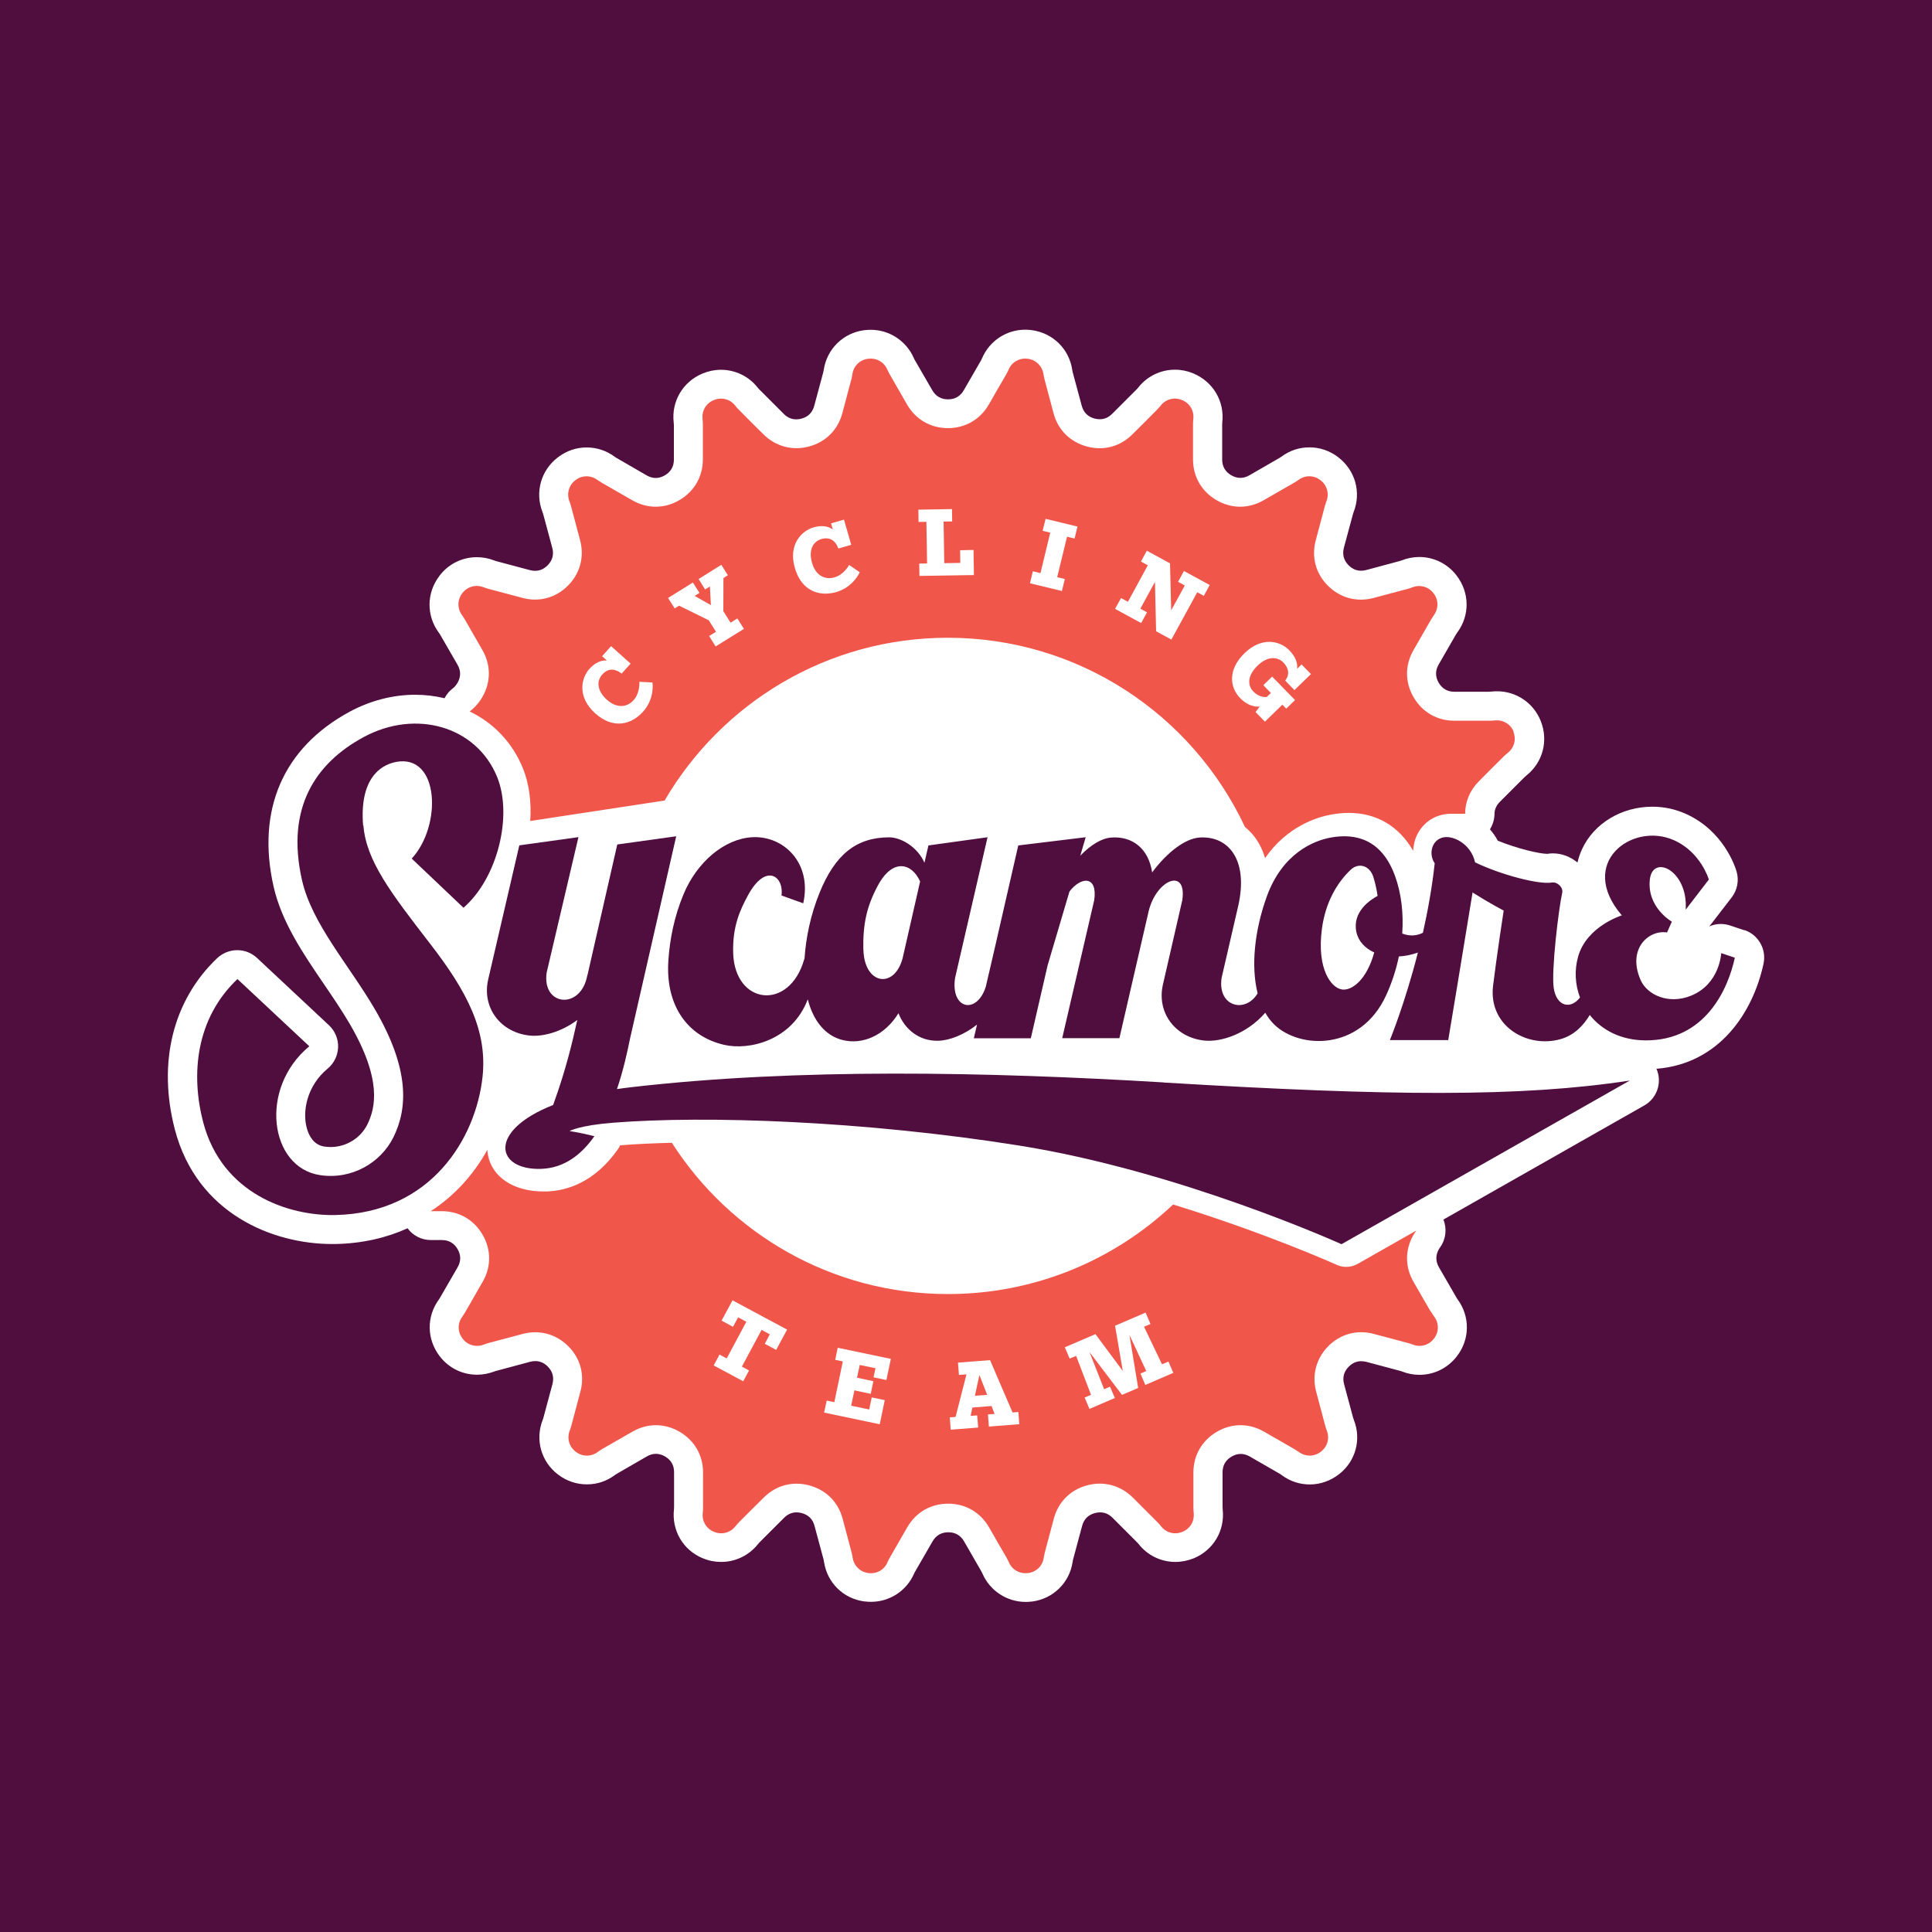 <svg viewBox="0 0 200 200" xmlns="http://www.w3.org/2000/svg" id="Layer_1">
  <defs>
    <style>
      .cls-1 {
        fill: #fff;
      }

      .cls-1, .cls-2, .cls-3 {
        fill-rule: evenodd;
      }

      .cls-2, .cls-4 {
        fill: #500e3f;
      }

      .cls-3 {
        fill: #f1564b;
      }
    </style>
  </defs>
  <rect height="200" width="200" x="0" class="cls-4"></rect>
  <path d="M180.57,96.3l-1.43-.48c-.33-.11-.67-.17-1-.17-.41,0-.81.08-1.19.25l2.32-3.01c.58-.76.77-1.75.5-2.67-.12-.43-1.33-4.24-5.3-5.99-1.08-.48-2.23-.72-3.42-.72-3.19,0-6.05,1.73-7.28,4.4-.21.45-.36.91-.47,1.38-.72-.6-1.62-.95-2.54-.95-.22,0-.43.02-.65.06.03,0,.06-.01.08-.01-.82,0-3.08-.53-5.14-1.36-.23-.44-.51-.82-.81-1.18.29-.47.46-1.01.47-1.58,0-.48.19-.9.56-1.27l2.54-2.54c.06-.06.12-.11.19-.17,1.73-1.37,2.32-3.65,1.48-5.69,0,0,0-.02-.01-.03-.76-1.83-2.52-3.01-4.5-3.01-.19,0-.38.01-.56.03-.09,0-.18.02-.27.02h-3.58c-.72,0-1.27-.32-1.63-.94-.36-.62-.36-1.26,0-1.88l1.79-3.11c.04-.07.09-.14.14-.21,1.31-1.77,1.28-4.13-.08-5.9-.93-1.21-2.34-1.91-3.86-1.91-.61,0-1.22.12-1.79.34-.08.03-.17.06-.24.08l-3.46.93c-.18.05-.37.07-.54.07-.48,0-.91-.19-1.28-.56-.51-.51-.67-1.12-.49-1.82l.93-3.45c.02-.08.05-.16.08-.25.8-2.04.17-4.31-1.6-5.67-.86-.66-1.89-1.02-2.97-1.02s-2.05.33-2.9.96c-.07.05-.13.09-.22.14l-3.1,1.79c-.31.18-.63.27-.94.27s-.63-.09-.94-.27c-.62-.36-.94-.91-.94-1.63v-3.58c0-.09,0-.17.01-.26.25-2.19-.95-4.22-3.01-5.08-.6-.25-1.23-.38-1.88-.38-1.49,0-2.88.67-3.81,1.85-.05.07-.11.13-.17.19l-2.53,2.53c-.37.37-.8.56-1.28.56-.17,0-.35-.02-.54-.07-.7-.19-1.14-.63-1.33-1.33l-.93-3.45c-.02-.08-.04-.16-.05-.26-.33-2.18-2.01-3.83-4.23-4.12-.22-.03-.43-.04-.64-.04-1.94,0-3.69,1.15-4.46,2.94-.03.08-.07.15-.11.23l-1.79,3.1c-.36.62-.91.94-1.63.94s-1.27-.32-1.63-.94l-1.8-3.11c-.04-.07-.08-.14-.11-.22-.78-1.78-2.53-2.93-4.46-2.93-.21,0-.43.01-.64.04-.01,0-.03,0-.04,0-2.18.29-3.86,1.94-4.19,4.12-.01.08-.03.16-.05.25l-.93,3.46c-.19.7-.63,1.14-1.33,1.33-.18.05-.37.07-.54.07-.48,0-.91-.19-1.28-.56l-2.53-2.53c-.06-.06-.12-.12-.17-.19-.93-1.18-2.32-1.85-3.81-1.85-.64,0-1.28.13-1.88.38-.02,0-.03.01-.05.02-2.02.85-3.21,2.88-2.96,5.05,0,.09.02.18.02.27v3.58c0,.72-.32,1.27-.94,1.63-.31.18-.63.27-.94.27s-.63-.09-.94-.27l-3.11-1.8c-.07-.04-.14-.08-.2-.13-.85-.63-1.85-.96-2.9-.96s-2.05.33-2.92.98c-.03.02-.06.04-.08.06-1.74,1.34-2.37,3.61-1.57,5.65.03.08.06.16.08.24l.93,3.46c.19.7.02,1.31-.49,1.82-.37.37-.8.56-1.28.56-.17,0-.35-.02-.54-.07l-3.45-.92c-.09-.02-.17-.05-.25-.08-.58-.23-1.18-.34-1.8-.34-1.51,0-2.91.69-3.84,1.89-.01.02-.03.04-.04.06-1.33,1.74-1.36,4.1-.05,5.87.05.06.09.13.14.21l1.79,3.1c.36.62.36,1.26,0,1.88-.14.24-.31.44-.51.59-.36.27-.63.62-.83,1-.97-.23-1.99-.36-3.04-.36-2.31,0-4.66.61-6.79,1.76-6.87,3.72-9.66,10.15-7.87,18.09.83,3.67,3.06,6.95,5.23,10.13.92,1.35,1.87,2.75,2.67,4.12,3.36,5.77,2.64,8.69,1.81,10.38-.7,1.42-2.19,2.34-3.81,2.34-.22,0-.43-.02-.65-.05-1.11-.17-1.6-1.13-1.81-1.91-.48-1.71,0-4.37,2.15-6.15.67-.55,1.06-1.36,1.09-2.22s-.32-1.69-.95-2.28l-7.44-6.96c-.58-.54-1.31-.81-2.05-.81s-1.49.28-2.07.82c-4.6,4.37-6.19,10.83-4.39,17.74,2.29,8.76,10.19,11.86,16.27,11.86h.38c2.8-.06,5.28-.65,7.44-1.63.55.75,1.44,1.22,2.41,1.22h1.14c.72,0,1.27.32,1.63.94.36.62.36,1.26,0,1.88l-1.79,3.1c-.04.08-.09.15-.13.21-1.31,1.77-1.29,4.13.07,5.9.93,1.21,2.34,1.91,3.86,1.91.61,0,1.22-.12,1.78-.33.08-.03.16-.06.26-.08l3.46-.93c.18-.05.37-.07.54-.07.48,0,.91.19,1.28.56.51.51.67,1.12.49,1.82l-.93,3.46c-.02.09-.05.17-.08.24-.8,2.04-.17,4.32,1.57,5.65,0,0,.02.02.03.02.86.66,1.89,1.01,2.97,1.01s2.05-.33,2.91-.97c.07-.05.14-.1.2-.13l3.1-1.79c.31-.18.63-.27.94-.27s.63.09.94.27c.62.36.94.91.94,1.63v3.58c0,.09,0,.18-.01.26-.25,2.19.94,4.23,2.98,5.07,0,0,.03.01.03.01.6.25,1.23.37,1.88.37,1.49,0,2.88-.68,3.81-1.85.05-.07.11-.13.17-.19l2.53-2.53c.37-.37.8-.56,1.28-.56.17,0,.35.02.54.07.7.19,1.15.64,1.33,1.33l.93,3.46c.02.08.04.17.05.25.32,2.17,2,3.82,4.17,4.11,0,0,.04,0,.06,0,.21.03.43.04.64.04,1.94,0,3.69-1.15,4.46-2.93.03-.08.07-.15.12-.23l1.79-3.1c.36-.62.91-.94,1.63-.94s1.27.32,1.63.94l1.79,3.11c.04.07.08.15.11.22.77,1.78,2.53,2.94,4.47,2.94.21,0,.42-.01.63-.04.02,0,.04,0,.05,0,2.18-.29,3.87-1.94,4.19-4.12.01-.08.03-.17.05-.25l.93-3.46c.19-.7.63-1.14,1.33-1.33.18-.05.37-.07.54-.07.48,0,.91.19,1.28.56l2.53,2.53c.06.06.12.12.17.19.93,1.18,2.32,1.85,3.81,1.85.64,0,1.28-.13,1.88-.37l.05-.02c2.02-.85,3.21-2.88,2.96-5.06,0-.08-.01-.17-.01-.25v-3.58c0-.72.32-1.27.94-1.63.31-.18.63-.27.94-.27s.63.09.94.27l3.09,1.78c.08.04.15.09.22.15.85.63,1.85.96,2.9.96s2.1-.35,3-1.04c.01-.01.03-.02.04-.03,1.71-1.34,2.32-3.59,1.52-5.61-.03-.08-.06-.16-.08-.24l-.93-3.46c-.19-.7-.02-1.31.49-1.82.37-.37.8-.56,1.28-.56.17,0,.36.03.54.07l3.48.93c.08.02.16.05.22.07.58.23,1.18.34,1.8.34h0c1.52,0,2.92-.7,3.86-1.91l.02-.03c1.34-1.74,1.36-4.1.06-5.87-.05-.07-.1-.14-.14-.22l-1.79-3.1c-.36-.62-.36-1.26,0-1.89.04-.06.08-.12.12-.18.61-.85.72-1.94.34-2.87l20.79-11.81c1.26-.71,1.83-2.23,1.35-3.59-.03-.07-.06-.14-.09-.21,6.53-.51,10.01-5.85,11.09-10.88.32-1.49-.53-2.99-1.97-3.48Z" class="cls-1"></path>
  <g>
    <path d="M156.7,75.76s0-.02-.01-.03c-.33-.79-1.11-1.24-1.95-1.15-.2.02-.4.03-.6.03h-3.58c-1.79,0-3.33-.89-4.23-2.44-.9-1.55-.9-3.33,0-4.88l.89-1.55.89-1.55c.1-.17.21-.34.32-.5.5-.68.5-1.59-.02-2.26,0,0-.01-.02-.02-.03-.52-.67-1.39-.91-2.18-.6-.18.07-.37.13-.56.18l-1.73.46-1.73.46c-1.73.46-3.45,0-4.72-1.26-1.27-1.27-1.73-2.98-1.26-4.72l.46-1.73.46-1.73c.05-.19.11-.38.18-.56.31-.79.07-1.66-.6-2.18,0,0-.02-.01-.03-.02-.67-.52-1.58-.53-2.26-.02-.16.12-.32.22-.5.32l-1.55.89-1.55.89c-1.55.9-3.33.9-4.88,0-1.55-.9-2.44-2.43-2.44-4.23v-3.58c0-.2.01-.4.03-.6.1-.85-.36-1.62-1.15-1.95,0,0-.02,0-.03-.01-.79-.33-1.66-.1-2.19.57-.12.15-.26.3-.4.45l-1.26,1.27-1.27,1.26c-1.27,1.27-2.98,1.73-4.72,1.26s-2.99-1.72-3.45-3.45l-.46-1.73-.46-1.73c-.05-.19-.09-.39-.12-.58-.13-.84-.77-1.47-1.61-1.59-.01,0-.02,0-.03,0-.84-.11-1.63.33-1.96,1.11-.08.18-.17.36-.27.53l-.9,1.55-.89,1.55c-.9,1.55-2.44,2.44-4.23,2.44s-3.33-.89-4.23-2.44l-.89-1.55-.89-1.55c-.1-.17-.19-.35-.27-.53-.34-.78-1.12-1.22-1.97-1.11,0,0-.02,0-.03,0-.84.11-1.49.74-1.61,1.59-.03.19-.07.39-.12.58l-.46,1.73-.46,1.73c-.46,1.73-1.72,2.99-3.45,3.45-1.73.46-3.45,0-4.72-1.26l-1.27-1.26-1.26-1.27c-.14-.14-.28-.29-.4-.45-.53-.67-1.4-.89-2.19-.57,0,0-.02,0-.03.01-.79.33-1.25,1.1-1.15,1.95.02.2.03.4.03.6v3.58c0,1.79-.89,3.33-2.44,4.23-1.55.9-3.33.9-4.88,0l-1.55-.89-1.55-.89c-.17-.1-.34-.21-.5-.32-.68-.5-1.59-.5-2.26.02,0,0-.02.01-.03.02-.67.52-.91,1.39-.6,2.18.07.18.13.37.18.56l.46,1.73.46,1.73c.46,1.73,0,3.45-1.26,4.71s-2.98,1.73-4.72,1.26l-1.73-.46-1.73-.46c-.19-.05-.38-.11-.56-.18-.79-.31-1.66-.07-2.18.6,0,0-.01.02-.02.03-.52.67-.52,1.58-.02,2.26.12.16.22.32.32.5l.89,1.55.89,1.55c.9,1.55.9,3.33,0,4.88-.35.6-.79,1.1-1.31,1.49,2.47,1.18,4.43,3.22,5.51,5.88.66,1.62.89,3.51.76,5.46l13.91-2.12c5.89-10.07,16.8-16.85,29.31-16.85,13.62,0,25.35,8.02,30.77,19.59.32.26.62.56.89.89.45.56.89,1.32,1.19,2.33,2.29-3.31,5.41-4.25,6.86-4.51.62-.11,1.22-.17,1.8-.17,2.89,0,5.2,1.38,6.67,3.92.02-.4.09-.8.22-1.19.4-1.17,1.29-2.06,2.44-2.44.39-.13.81-.2,1.24-.2.4,0,.92,0,1.48,0,0-1.26.5-2.44,1.44-3.38l1.26-1.27,1.27-1.26c.14-.14.29-.28.45-.4.67-.53.89-1.4.57-2.19Z" class="cls-3"></path>
    <path d="M148.12,135.8l-.9-1.55-.89-1.55c-.9-1.55-.9-3.33,0-4.88.09-.15.19-.29.28-.43l-6.07,3.45c-.36.2-.76.31-1.17.31-.33,0-.66-.07-.98-.21-.11-.05-7.37-3.31-16.95-6.25-6.08,5.74-14.28,9.27-23.3,9.27-12.01,0-22.56-6.24-28.59-15.66-1.93.05-3.73.13-5.34.26,0,0,0,0-.01,0-.06.14-.14.27-.23.4-2.45,3.5-5.36,4.31-7.37,4.38-.12,0-.24,0-.36,0-3.05,0-5.3-1.48-5.73-3.78-.03-.18-.05-.36-.06-.53-1.37,2.48-3.33,4.71-5.86,6.35h1.14c1.79,0,3.33.89,4.23,2.44.9,1.55.9,3.33,0,4.88l-.89,1.55-.89,1.55c-.1.17-.21.34-.32.5-.51.68-.5,1.58.02,2.26,0,0,.02.02.02.03.52.67,1.39.91,2.18.6.18-.07.37-.13.56-.18l1.73-.46,1.73-.46c1.73-.46,3.45,0,4.72,1.26,1.27,1.27,1.73,2.98,1.26,4.72l-.46,1.73-.46,1.73c-.05.19-.11.38-.18.56-.31.79-.07,1.66.6,2.18,0,0,.02.02.03.02.67.52,1.58.53,2.26.02.16-.12.32-.22.49-.32l1.55-.89,1.55-.89c1.55-.9,3.33-.9,4.88,0,1.55.9,2.44,2.43,2.44,4.23v3.58c0,.2-.01.4-.03.6-.1.85.36,1.62,1.15,1.95,0,0,.02,0,.03.01.79.32,1.66.1,2.19-.57.12-.15.26-.3.4-.45l1.27-1.27,1.27-1.26c1.27-1.27,2.98-1.73,4.72-1.26,1.73.46,2.99,1.72,3.45,3.45l.46,1.73.46,1.73c.05.19.09.39.12.58.13.84.77,1.47,1.61,1.58.01,0,.02,0,.03,0,.84.11,1.63-.33,1.96-1.11.08-.18.17-.36.27-.53l.89-1.55.89-1.55c.9-1.55,2.43-2.44,4.23-2.44s3.33.89,4.23,2.44l.89,1.55.9,1.55c.1.17.19.35.27.53.34.78,1.12,1.22,1.97,1.11.01,0,.02,0,.03,0,.84-.11,1.49-.74,1.61-1.59.03-.19.07-.39.12-.58l.46-1.73.46-1.73c.46-1.73,1.72-2.99,3.45-3.45,1.73-.46,3.45,0,4.72,1.26l1.27,1.27,1.27,1.27c.14.14.28.29.4.45.53.67,1.4.89,2.19.57,0,0,.02,0,.03-.01.79-.33,1.24-1.1,1.15-1.95-.02-.2-.03-.4-.03-.6v-3.58c0-1.79.89-3.33,2.44-4.23,1.55-.9,3.33-.9,4.88,0l1.55.89,1.55.89c.17.1.34.21.5.32.68.5,1.59.5,2.26-.02,0,0,.02-.01.03-.02.67-.52.91-1.38.6-2.18-.07-.18-.13-.37-.18-.56l-.46-1.73-.46-1.73c-.46-1.73,0-3.45,1.26-4.72,1.27-1.27,2.99-1.73,4.72-1.26l1.73.46,1.73.46c.19.05.38.11.56.18.79.31,1.66.07,2.18-.6,0,0,.02-.02.02-.03.52-.67.53-1.58.02-2.26-.12-.16-.22-.32-.32-.5Z" class="cls-3"></path>
    <path d="M66.19,70.58c0,.09.06,1.16-.6,1.9-.66.74-1.73.89-2.77-.05-1.04-.94-1.07-1.95-.47-2.61.59-.66,1.27-.6,1.86-.19l.14.1.93-1.03-2.02-1.81-.93,1.04.49.44c-.25,0-.97-.05-1.81.88-.84.93-1.29,2.88.59,4.58s3.77,1.18,4.97-.16c1.2-1.33.99-2.91.97-3.02l-1.34-.07Z" class="cls-1"></path>
    <polygon points="77.01 65.1 76.33 64.02 75.63 64.46 74.88 63.27 74.89 59.84 75.35 59.55 74.67 58.47 72.32 59.94 72.99 61.02 73.49 60.71 73.59 62.64 71.91 61.69 72.41 61.38 71.73 60.3 69.16 61.9 69.84 62.98 70.3 62.7 73.37 64.21 74.12 65.4 73.41 65.84 74.08 66.92 77.01 65.1" class="cls-1"></polygon>
    <path d="M87.9,58.48c-.04.08-.56,1.02-1.52,1.29-.96.27-1.94-.16-2.32-1.51-.39-1.35.13-2.22.98-2.46.85-.24,1.4.16,1.68.82l.07.16,1.33-.38-.75-2.61-1.34.39.18.63c-.21-.14-.8-.56-2.01-.21s-2.62,1.76-1.92,4.19c.7,2.43,2.57,2.99,4.29,2.5,1.72-.5,2.39-1.95,2.43-2.05l-1.1-.76Z" class="cls-1"></path>
    <polygon points="100.82 59.53 100.78 56.93 99.39 56.96 99.41 58.27 97.75 58.3 97.68 53.99 98.57 53.98 98.55 52.7 95.07 52.76 95.09 54.03 95.9 54.02 95.97 58.33 95.16 58.34 95.18 59.62 100.82 59.53" class="cls-1"></polygon>
    <polygon points="109.93 61.18 110.23 59.94 109.44 59.75 110.46 55.56 111.24 55.75 111.54 54.51 108.24 53.71 107.93 54.95 108.72 55.14 107.71 59.33 106.92 59.14 106.62 60.38 109.93 61.18" class="cls-1"></polygon>
    <polygon points="121.26 66.21 123.94 61.31 124.62 61.68 125.23 60.56 122.56 59.11 121.95 60.23 122.65 60.61 121.24 63.18 121.12 58.32 118.72 57.01 118.11 58.13 118.82 58.52 116.76 62.3 116.05 61.91 115.43 63.03 118.13 64.5 118.74 63.39 118.05 63.01 119.56 60.24 119.68 65.35 121.26 66.21" class="cls-1"></polygon>
    <path d="M130.95,74.7l1.8-1.75.4.41.91-.89-2.37-2.43-.91.89.78.81-.43.41c-.21.03-.82.01-1.38-.56-.56-.57-.71-1.57.42-2.67,1.13-1.1,2.14-.9,2.69-.33.56.57.63,1.24.26,1.75l-.08.11.96.99,1.71-1.66-.97-1-.47.46c.02-.14.16-.94-.81-1.93s-2.85-1.42-4.63.31c-1.78,1.73-1.5,3.57-.46,4.64,1.04,1.07,2.04.88,2.04.88l-.44.57.96.98Z" class="cls-1"></path>
    <path d="M37.59,85.46c-.38-4.64,1.62-6.26,3.44-6.59,4.46-.81,4.74,6.6,1.59,10.01l5.36,5.09c3.52-3.05,5.11-9.51,3.49-13.52-2.13-5.26-8.41-7.08-13.84-4.14-4.89,2.65-8.08,7.24-6.37,14.79,1.03,4.55,4.88,8.8,7.56,13.4,3.61,6.19,3.38,10.24,1.91,13.22-1.31,2.65-4.31,4.42-7.59,3.93-5.25-.78-6.37-9.01-1.12-13.34l-7.44-6.96c-4.34,4.12-4.83,9.91-3.55,14.81,1.95,7.44,8.85,9.72,13.68,9.62,9.97-.21,14.55-8,15.24-14.28.53-4.82-1.63-8.9-5.42-13.8-4.05-5.24-6.62-8.59-6.91-12.24Z" class="cls-2"></path>
    <path d="M138.89,102.42c-1.04-.15-2.6-2.04-2.05-6.24.36-2.78,1.6-4.84,2.98-6.14.82-.78,1.98-.45,2.35.75.16.51.32,1.16.44,1.95-.74.4-2.64,1.63-2.2,3.73.2.96.89,1.69,1.85,2.13-.77,2.8-2.29,3.99-3.37,3.83ZM89.37,98.27c-.05-2.62.36-4.46,1.49-6.57,1.56-2.93,3.55-2.34,4.39-.45l-1.81,7.94c-.86,3.24-3.99,2.75-4.06-.91ZM178.18,98.66s-.13,3.21-3.14,4.42c-2.31.93-4.53-.08-5.21-1.64-1.42-3.27.9-5.22,2.74-4.91l.5-1.12s-2.59-1.46-2.28-4.35c.29-2.71,3.99-.93,3.71,3.11l2.4-3.12s-.83-2.85-3.63-4.08c-4.32-1.91-10.04,2.35-5.38,7.79,0,0-3.62,1.11-4.52,4.25-.4,1.4-.32,2.9.19,4.25-.95,1.25-2.43.96-2.72-.99-.26-1.77.5-8.15.88-9.85.12-.55-.5-1.16-1.08-1.06-1.31.23-5.25-.79-7.94-2.09-.42-1.93-2.37-2.91-3.46-2.54-1.03.34-1.37,1.67-.72,2.64-.27,2.5-.72,4.94-1.22,7.19-.57.28-1.3.41-2.14.08.15-2.17-.12-4.21-.73-5.91-1.38-3.87-4.12-4.49-6.65-4.03-1.79.32-5.02,1.63-6.64,6.1-1.27,3.51-1.66,7.22-.95,10.03-1.26,2.11-4.18,1.4-3.73-1.6l1.72-7.45c1.09-4.83-1.06-7.28-4.01-7.08-1.42.1-3.29,1.44-4.9,3.61-.38-2.52-2.09-3.76-4.22-3.61-.99.07-2.12.74-3.22,1.88l.56-1.91-6.98.85-2.41,10.53h0l-.95,4.09c-.91,2.91-3.67,2.38-3.18-.91l3.36-14.56-6.12.85-.41,1.79c-.76-1.71-2.5-2.63-3.64-2.63-3.45,0-5.63,1.82-7.22,5.74-.95,2.34-1.4,4.65-1.55,6.71,0,.02,0,.04,0,.06-.01.04-.02.07-.04.12-1.52,5.36-7.15,4.74-7.35-.6-.1-2.86.76-4.59,1.52-6.01,1.83-3.4,3.75-2.02,3.48,0l2.25.81c.94-4.17-2.04-7.04-5.31-6.84-2.91.18-5.71,2.62-7.07,5.88-1,2.38-1.44,4.76-1.58,6.87-.32,4.63,1.94,7.86,5.77,8.74,2.62.61,7.05-.47,8.66-4.71.57,2.23,1.81,3.76,3.59,4.21,2.05.52,4.35-.43,5.8-2.77.64,1.66,2.14,2.89,4.09,2.85,1.18-.02,2.71-.62,4.04-1.67l-.33,1.41h5.9l1.74-7.55h0l2.26-7.64c1.22-1.59,2.94-1.65,2.56.91l-3.31,14.27h5.92l3.03-13.15c.81-3.3,3.98-4.54,3.48-1.13l-2,8.71c-.68,2.94,1.29,5.51,4.29,5.82,1.7.17,4.36-.66,6.3-2.88.26.45.57.87.93,1.22,2.62,2.55,8.9,2.75,11.56-2.98.62-1.34,1.06-2.71,1.34-4.07.64-.03,1.31-.17,1.97-.4-1.35,5.3-2.9,9.06-2.9,9.06h6.04s1.74-10.43,2.52-15.28c1.74,1.1,3.22,1.87,3.22,1.87,0,0-.76,4.96-1.1,7.8-.49,4.16,3.54,6.49,6.99,5.51,1.41-.4,2.37-1.41,3.02-2.5,1.23,1.54,3.2,2.62,5.79,2.63,6.15.02,8.52-5.27,9.23-8.56l-1.43-.48Z" class="cls-2"></path>
    <path d="M120.44,112.05c-18.3-1.1-37.86-1.49-55.04.49-.53.06-1.04.13-1.53.2.64-1.89,1.06-3.78,1.36-5.27l4.77-20.9-6.1.85-3.07,13.46c-.03.09-.06.19-.08.31-.77,3.36-4.66,2.92-4.16-.51l3.29-14.02-6.12.85-3.22,13.87c-.68,2.94,1.29,5.51,4.29,5.82,1.32.14,3.23-.34,4.93-1.61l-.43,1.88c-.67,2.82-1.43,5.15-2.07,6.92-6.83,2.68-5.94,6.77-1.24,6.61,2.38-.08,4.16-1.46,5.51-3.38-1.42-.37-2.57-.53-2.57-.53,0,0,.95-.59,4.56-.87,9.49-.75,25.76-.21,41.94,2.36,16.71,2.65,33.41,10.22,33.41,10.22l29.84-16.94c-11.26,1.72-24.73,1.62-48.27.2Z" class="cls-2"></path>
    <polygon points="76.94 142.99 77.54 141.87 76.8 141.47 78.84 137.67 79.69 138.13 79.17 139.11 80.35 139.74 81.48 137.64 75.83 134.61 74.7 136.71 75.88 137.35 76.41 136.37 77.26 136.83 75.23 140.62 74.48 140.23 73.88 141.35 76.94 142.99" class="cls-1"></polygon>
    <polygon points="91.07 147.44 91.59 144.94 90.24 144.66 89.98 145.91 88.11 145.52 88.45 143.93 90.14 144.29 90.41 142.98 88.72 142.62 89 141.3 90.63 141.64 90.43 142.58 91.76 142.86 92.22 140.67 86.72 139.52 86.46 140.77 87.25 140.93 86.37 145.15 85.58 144.99 85.31 146.23 91.07 147.44" class="cls-1"></polygon>
    <path d="M105.52,147.44l-.1-1.27-.6.05-2.33-5.42-3.32.26.1,1.27.78-.06-1.13,4.41-.6.05.1,1.27,2.84-.22-.1-1.26-.68.05.18-.86,1.98-.16.32.82-.69.05.1,1.26,3.15-.25ZM102.19,144.39l-1.27.1.47-2.15.8,2.05Z" class="cls-1"></path>
    <polygon points="121.46 142.12 120.96 140.95 120.29 141.23 118.43 137.34 119.1 137.06 118.59 135.88 115.43 137.24 116.23 141.92 113.4 138.11 110.23 139.47 110.73 140.64 111.4 140.36 112.94 144.39 112.28 144.67 112.78 145.85 115.41 144.72 114.91 143.55 114.3 143.81 112.78 139.96 116.15 144.4 117.82 143.68 116.92 138.19 118.66 141.93 118.06 142.19 118.56 143.37 121.46 142.12" class="cls-1"></polygon>
  </g>
</svg>